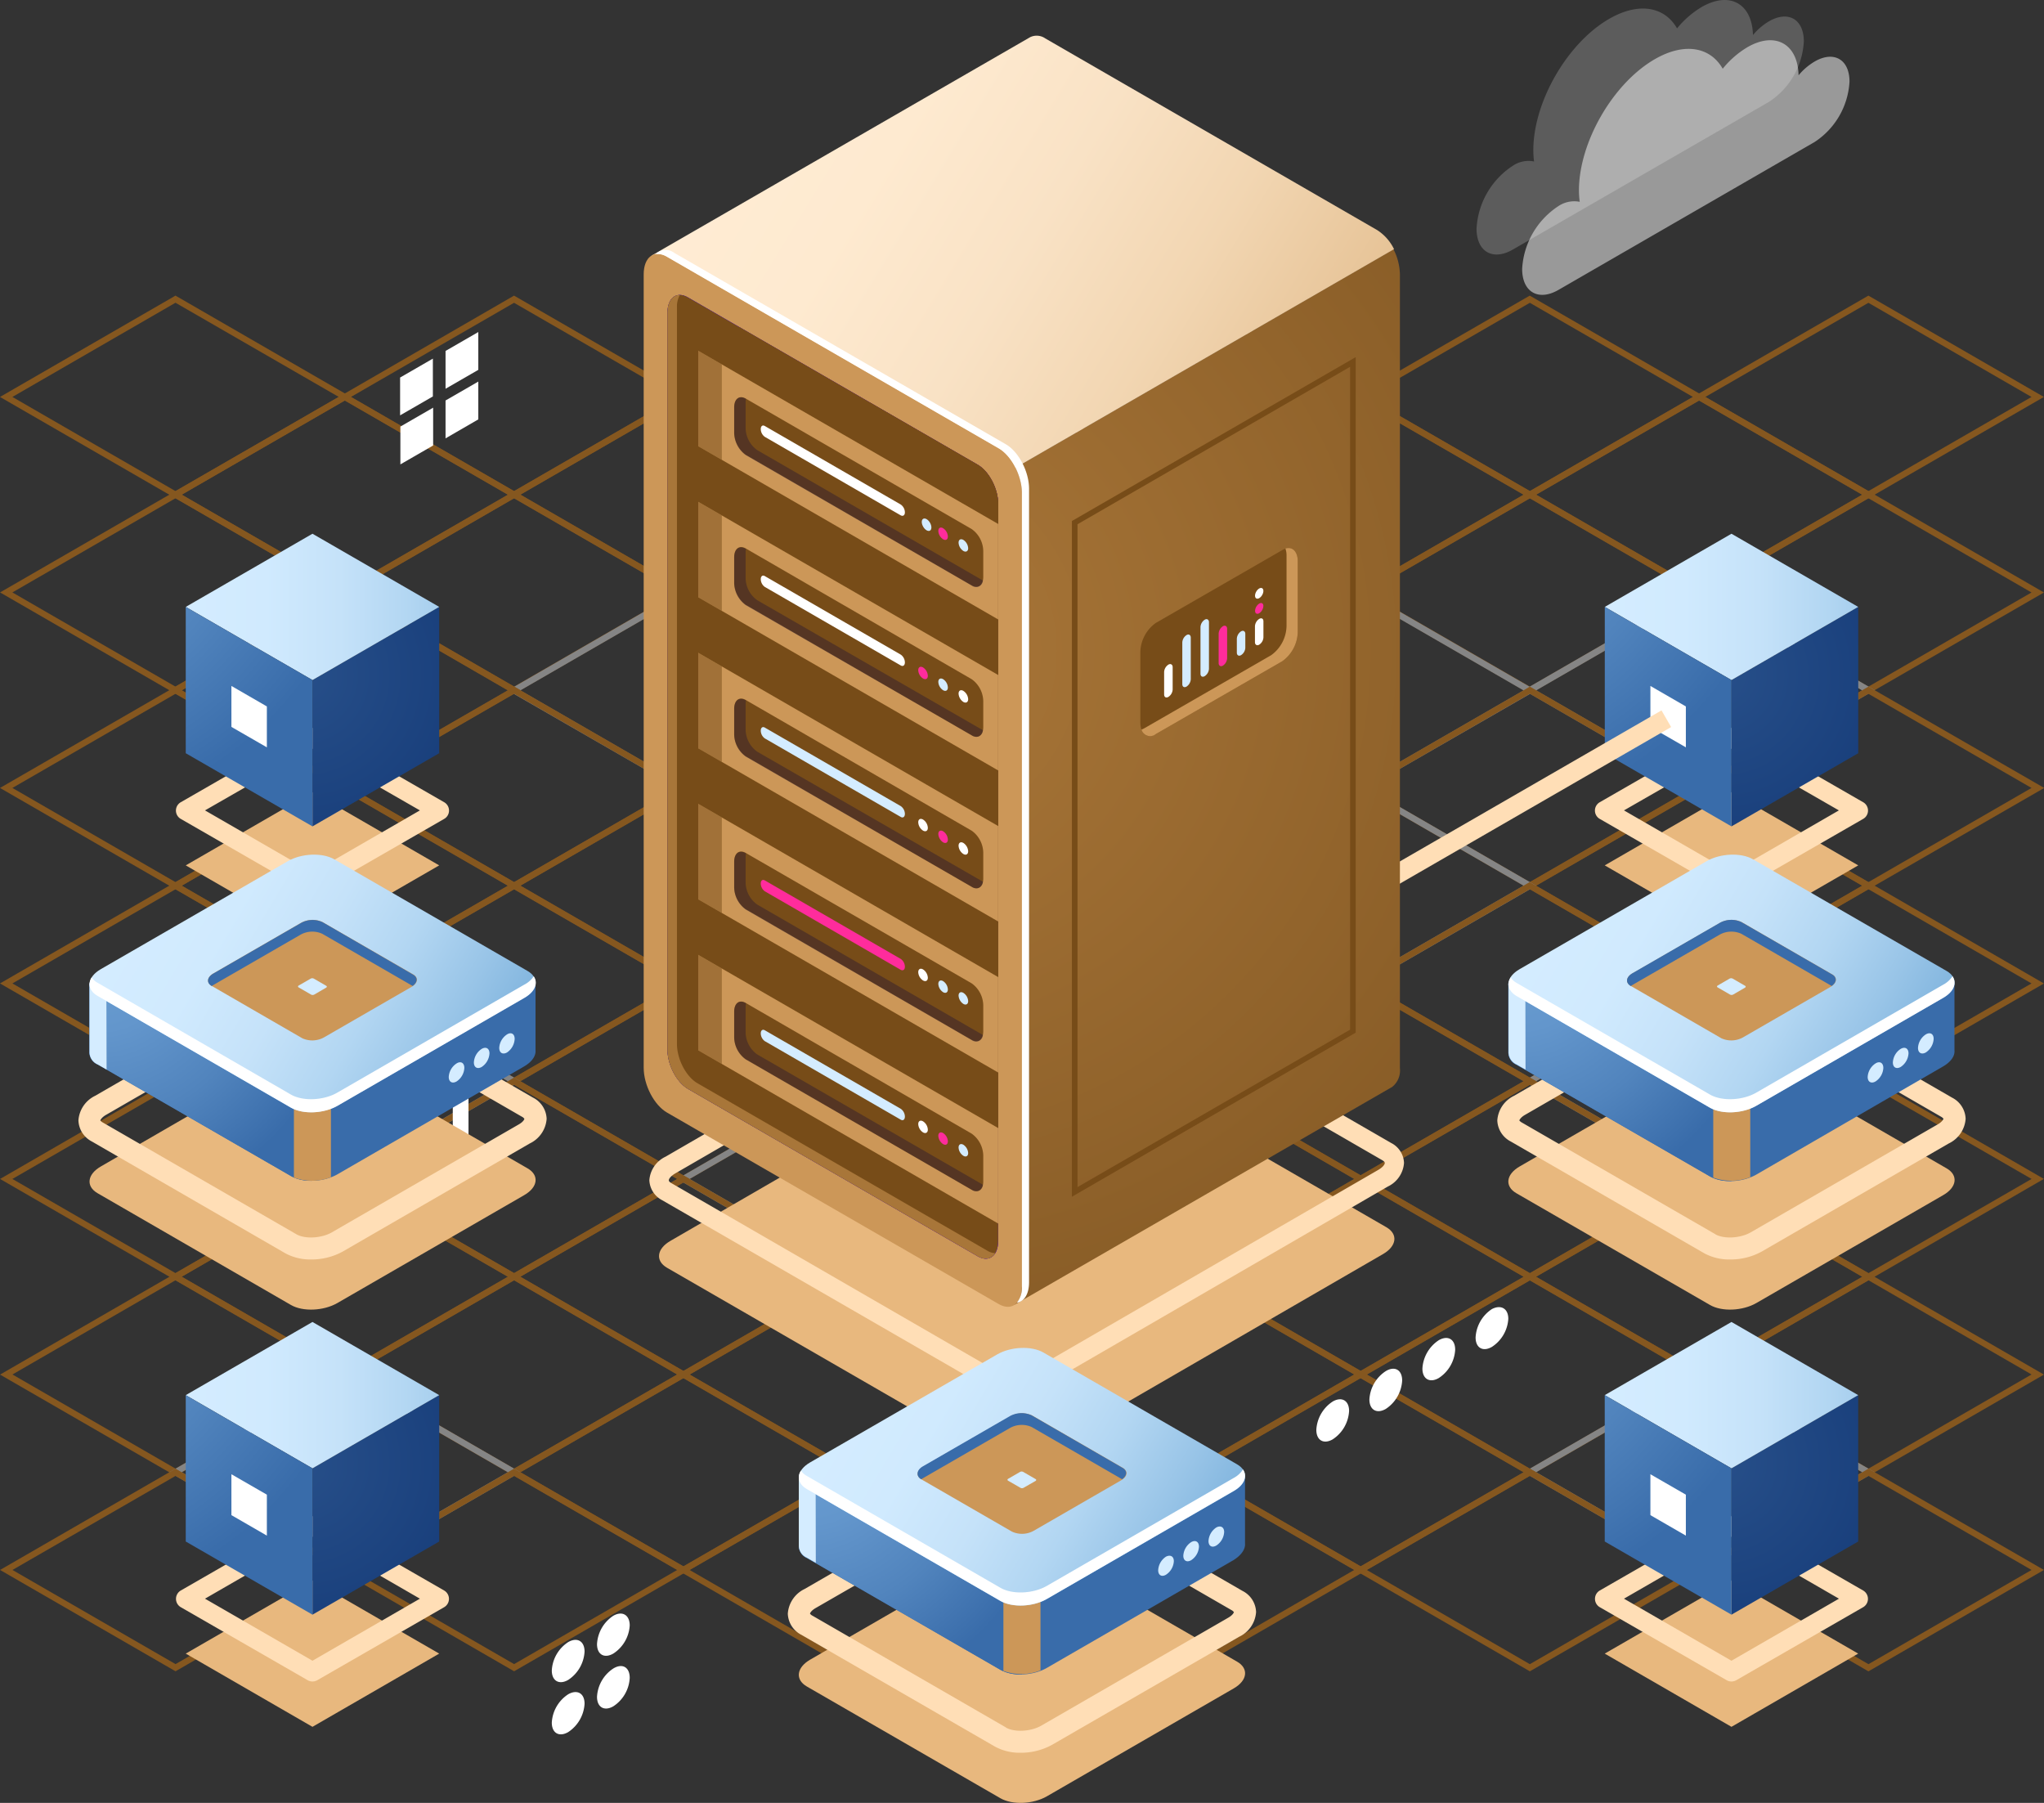 <svg id="Ñëîé_1" data-name="Ñëîé 1" xmlns="http://www.w3.org/2000/svg" xmlns:xlink="http://www.w3.org/1999/xlink" viewBox="0 0 364.35 321.34"><rect x="0" y="0" width="364.35" height="321.34" fill="#333333" stroke="none"/><defs><style>.cls-1{opacity:0.4;}.cls-2{fill:#ff8c00;}.cls-3,.cls-4,.cls-5{fill:#fff;}.cls-4{opacity:0.2;}.cls-29,.cls-5{opacity:0.5;}.cls-6{fill:#e8b87e;}.cls-7{fill:#ffdeb6;}.cls-8{fill:url(#Áåçûìÿííûé_ãðàäèåíò_3);}.cls-9{fill:url(#Áåçûìÿííûé_ãðàäèåíò_9);}.cls-10{fill:url(#Áåçûìÿííûé_ãðàäèåíò_4);}.cls-11{fill:url(#Áåçûìÿííûé_ãðàäèåíò_3-2);}.cls-12{fill:url(#Áåçûìÿííûé_ãðàäèåíò_9-2);}.cls-13{fill:url(#Áåçûìÿííûé_ãðàäèåíò_4-2);}.cls-14{fill:url(#Áåçûìÿííûé_ãðàäèåíò_3-3);}.cls-15{fill:url(#Áåçûìÿííûé_ãðàäèåíò_9-3);}.cls-16{fill:url(#Áåçûìÿííûé_ãðàäèåíò_4-3);}.cls-17{fill:url(#Áåçûìÿííûé_ãðàäèåíò_3-4);}.cls-18{fill:url(#Áåçûìÿííûé_ãðàäèåíò_9-4);}.cls-19{fill:url(#Áåçûìÿííûé_ãðàäèåíò_4-4);}.cls-20{fill:url(#radial-gradient);}.cls-21{fill:url(#linear-gradient);}.cls-22{fill:#cc9758;}.cls-23{fill:url(#Áåçûìÿííûé_ãðàäèåíò_441);}.cls-24,.cls-29{fill:#774c18;}.cls-25{fill:#a87639;}.cls-26{fill:#06033e;opacity:0.3;}.cls-27{fill:#d4ecff;}.cls-28{fill:#ff2c9c;}.cls-30{fill:#396caa;}.cls-31{fill:url(#Áåçûìÿííûé_ãðàäèåíò_13);}.cls-32{fill:url(#Áåçûìÿííûé_ãðàäèåíò_45);}.cls-33{fill:url(#Áåçûìÿííûé_ãðàäèåíò_13-2);}.cls-34{fill:url(#Áåçûìÿííûé_ãðàäèåíò_45-2);}.cls-35{fill:url(#Áåçûìÿííûé_ãðàäèåíò_13-3);}.cls-36{fill:url(#Áåçûìÿííûé_ãðàäèåíò_45-3);}</style><radialGradient id="Áåçûìÿííûé_ãðàäèåíò_3" cx="53.57" cy="260.88" r="33.67" gradientUnits="userSpaceOnUse"><stop offset="0" stop-color="#274f89"/><stop offset="1" stop-color="#173d7a"/></radialGradient><linearGradient id="Áåçûìÿííûé_ãðàäèåíò_9" x1="33.11" y1="248.66" x2="92.69" y2="248.66" gradientUnits="userSpaceOnUse"><stop offset="0" stop-color="#d4ecff"/><stop offset="0.24" stop-color="#d0eafe"/><stop offset="0.46" stop-color="#c5e2f9"/><stop offset="0.67" stop-color="#b2d6f2"/><stop offset="0.88" stop-color="#98c4e7"/><stop offset="1" stop-color="#86b8e0"/></linearGradient><radialGradient id="Áåçûìÿííûé_ãðàäèåíò_4" cx="5.16" cy="226.04" r="60.86" gradientUnits="userSpaceOnUse"><stop offset="0" stop-color="#699dd1"/><stop offset="0.27" stop-color="#6396cc"/><stop offset="0.64" stop-color="#5184bd"/><stop offset="1" stop-color="#396caa"/></radialGradient><radialGradient id="Áåçûìÿííûé_ãðàäèåíò_3-2" cx="306.51" cy="120.39" r="33.67" xlink:href="#Áåçûìÿííûé_ãðàäèåíò_3"/><linearGradient id="Áåçûìÿííûé_ãðàäèåíò_9-2" x1="286.05" y1="108.17" x2="345.63" y2="108.17" xlink:href="#Áåçûìÿííûé_ãðàäèåíò_9"/><radialGradient id="Áåçûìÿííûé_ãðàäèåíò_4-2" cx="258.1" cy="85.54" r="60.86" xlink:href="#Áåçûìÿííûé_ãðàäèåíò_4"/><radialGradient id="Áåçûìÿííûé_ãðàäèåíò_3-3" cx="306.51" cy="260.88" r="33.67" xlink:href="#Áåçûìÿííûé_ãðàäèåíò_3"/><linearGradient id="Áåçûìÿííûé_ãðàäèåíò_9-3" x1="286.05" y1="248.66" x2="345.63" y2="248.66" xlink:href="#Áåçûìÿííûé_ãðàäèåíò_9"/><radialGradient id="Áåçûìÿííûé_ãðàäèåíò_4-3" cx="258.1" cy="226.04" r="60.86" xlink:href="#Áåçûìÿííûé_ãðàäèåíò_4"/><radialGradient id="Áåçûìÿííûé_ãðàäèåíò_3-4" cx="53.57" cy="120.39" r="33.67" xlink:href="#Áåçûìÿííûé_ãðàäèåíò_3"/><linearGradient id="Áåçûìÿííûé_ãðàäèåíò_9-4" x1="33.11" y1="108.17" x2="92.69" y2="108.17" xlink:href="#Áåçûìÿííûé_ãðàäèåíò_9"/><radialGradient id="Áåçûìÿííûé_ãðàäèåíò_4-4" cx="5.16" cy="85.54" r="60.86" xlink:href="#Áåçûìÿííûé_ãðàäèåíò_4"/><radialGradient id="radial-gradient" cx="162.69" cy="139.94" r="121.15" gradientUnits="userSpaceOnUse"><stop offset="0" stop-color="#aa7739"/><stop offset="1" stop-color="#895d27"/></radialGradient><linearGradient id="linear-gradient" x1="124.58" y1="54" x2="237.55" y2="122.82" gradientUnits="userSpaceOnUse"><stop offset="0" stop-color="#ffecd4"/><stop offset="0.24" stop-color="#feead0"/><stop offset="0.46" stop-color="#f9e2c5"/><stop offset="0.67" stop-color="#f2d6b2"/><stop offset="0.88" stop-color="#e7c498"/><stop offset="1" stop-color="#e0b886"/></linearGradient><linearGradient id="Áåçûìÿííûé_ãðàäèåíò_441" x1="-178.12" y1="1303.92" x2="-111.73" y2="1288.88" gradientTransform="matrix(0.87, 0.5, 0, 1.15, 275.56, -1262.92)" gradientUnits="userSpaceOnUse"><stop offset="0" stop-color="#3919bb"/><stop offset="1" stop-color="#6507fa"/></linearGradient><radialGradient id="Áåçûìÿííûé_ãðàäèåíò_13" cx="149.2" cy="283.64" r="43.62" xlink:href="#Áåçûìÿííûé_ãðàäèåíò_4"/><linearGradient id="Áåçûìÿííûé_ãðàäèåíò_45" x1="157.43" y1="269.65" x2="225.76" y2="310.39" gradientUnits="userSpaceOnUse"><stop offset="0" stop-color="#d4ecff"/><stop offset="0.2" stop-color="#d0eafe"/><stop offset="0.39" stop-color="#c5e2f9"/><stop offset="0.57" stop-color="#b2d6f2"/><stop offset="0.74" stop-color="#98c4e7"/><stop offset="0.84" stop-color="#86b8e0"/></linearGradient><radialGradient id="Áåçûìÿííûé_ãðàäèåíò_13-2" cx="275.67" cy="195.72" r="43.62" xlink:href="#Áåçûìÿííûé_ãðàäèåíò_4"/><linearGradient id="Áåçûìÿííûé_ãðàäèåíò_45-2" x1="283.9" y1="181.73" x2="352.24" y2="222.47" xlink:href="#Áåçûìÿííûé_ãðàäèåíò_45"/><radialGradient id="Áåçûìÿííûé_ãðàäèåíò_13-3" cx="22.73" cy="195.72" r="43.62" xlink:href="#Áåçûìÿííûé_ãðàäèåíò_4"/><linearGradient id="Áåçûìÿííûé_ãðàäèåíò_45-3" x1="30.96" y1="181.73" x2="99.29" y2="222.47" xlink:href="#Áåçûìÿííûé_ãðàäèåíò_45"/></defs><g class="cls-1"><path class="cls-2" d="M337.66,112.75,306.38,94.69l31.28-18.06.28.16,31,17.9ZM308.59,94.69l29.07,16.78,29.07-16.78L337.66,77.91Z" transform="translate(-4.61 -23.94)"/><path class="cls-2" d="M277.31,112.75,246,94.69l31.29-18.06,31.28,18.06ZM248.24,94.69l29.07,16.78,29.07-16.78L277.31,77.91Z" transform="translate(-4.61 -23.94)"/><path class="cls-2" d="M307.49,130.17l-.28-.16-31-17.9,31.28-18.06,31.29,18.06Zm-29.07-18.06,29.07,16.79,29.06-16.79L307.48,95.33Z" transform="translate(-4.61 -23.94)"/><path class="cls-2" d="M337.66,147.6l-.27-.16-31-17.9,31.28-18.07.28.16,31,17.91Zm-29.07-18.06,29.07,16.78,29.07-16.78-29.07-16.79Z" transform="translate(-4.61 -23.94)"/><path class="cls-3" d="M217,112.75l-.27-.16-31-17.9L217,76.63l.28.16,31,17.9ZM187.88,94.69,217,111.47,246,94.69,217,77.91Z" transform="translate(-4.61 -23.94)"/><path class="cls-2" d="M247.13,130.17l-31.28-18.06,31.28-18.06,31.29,18.06Zm-29.07-18.06,29.07,16.79,29.07-16.79L247.13,95.33Z" transform="translate(-4.61 -23.94)"/><path class="cls-2" d="M277.31,147.6l-.28-.16-31-17.9,31.29-18.07.27.16,31,17.91Zm-29.07-18.06,29.07,16.78,29.07-16.78-29.07-16.79Z" transform="translate(-4.61 -23.94)"/><path class="cls-3" d="M307.49,165l-.28-.16-31-17.9,31.29-18.06.27.16,31,17.9ZM278.42,147l29.07,16.78L336.56,147l-29.07-16.79Z" transform="translate(-4.61 -23.94)"/><path class="cls-2" d="M337.66,182.44l-.27-.16-31-17.9,31.28-18.06L369,164.38Zm-29.07-18.06,29.07,16.78,29.07-16.78L337.66,147.6Z" transform="translate(-4.61 -23.94)"/><path class="cls-3" d="M156.6,112.75l-.28-.16-31-17.9L156.6,76.63l.28.16,31,17.9ZM127.53,94.69l29.07,16.78,29.07-16.78L156.6,77.91Z" transform="translate(-4.61 -23.94)"/><path class="cls-3" d="M186.78,130.17l-.28-.16-31-17.9,31.29-18.06.27.16,31,17.9Zm-29.07-18.06,29.07,16.78,29.07-16.78L186.78,95.33Z" transform="translate(-4.61 -23.94)"/><path class="cls-3" d="M217,147.6l-.28-.16-31-17.91L217,111.47l31.29,18.07Zm-29.08-18.07L217,146.32,246,129.54,217,112.75Z" transform="translate(-4.61 -23.94)"/><path class="cls-3" d="M247.13,165,215.85,147l31.28-18.06.28.16,31,17.9ZM218.06,147l29.07,16.78L276.2,147l-29.07-16.79Z" transform="translate(-4.61 -23.94)"/><path class="cls-2" d="M277.31,182.44l-.28-.16-31-17.9,31.29-18.06.28.16,31,17.9Zm-29.07-18.06,29.07,16.78,29.07-16.78L277.31,147.6Z" transform="translate(-4.61 -23.94)"/><path class="cls-2" d="M307.49,199.87l-.28-.16-31-17.91,31.29-18.06.27.16,31,17.9ZM278.42,181.8l29.07,16.79,29.07-16.79L307.49,165Z" transform="translate(-4.61 -23.94)"/><path class="cls-2" d="M337.67,217.29l-.28-.16-31-17.9,31.28-18.07.28.16,31,17.91Zm-29.08-18.06L337.67,216l29.06-16.78-29.07-16.79Z" transform="translate(-4.61 -23.94)"/><path class="cls-2" d="M96.25,112.75l-.28-.16L65,94.69,96.24,76.63l.28.16,31,17.9ZM67.17,94.69l29.08,16.78,29.06-16.78L96.24,77.91Z" transform="translate(-4.61 -23.94)"/><path class="cls-2" d="M126.42,130.17,95.14,112.11l31.28-18.06.28.16,31,17.9ZM97.35,112.11l29.07,16.78,29.07-16.78L126.42,95.33Z" transform="translate(-4.61 -23.94)"/><path class="cls-3" d="M156.6,147.6l-.28-.16-31-17.91,31.28-18.06.28.16,31,17.9Zm-29.07-18.07,29.07,16.79,29.07-16.79L156.6,112.75Z" transform="translate(-4.61 -23.94)"/><path class="cls-3" d="M186.78,165l-.28-.16-31-17.9,31.29-18.07.27.16,31,17.91ZM157.71,147l29.07,16.78L215.85,147l-29.07-16.79Z" transform="translate(-4.61 -23.94)"/><path class="cls-3" d="M217,182.44l-31.29-18.06L217,146.32l31.28,18.06Zm-29.07-18.06L217,181.16,246,164.38,217,147.6Z" transform="translate(-4.61 -23.94)"/><path class="cls-3" d="M247.13,199.87l-.27-.16-31-17.91,31.28-18.06.28.16,31,17.9ZM218.06,181.8l29.07,16.79L276.2,181.8,247.13,165Z" transform="translate(-4.61 -23.94)"/><path class="cls-2" d="M277.31,217.29,246,199.23l31.28-18.07.28.16,31,17.91Zm-29.07-18.06L277.31,216l29.07-16.78-29.07-16.79Z" transform="translate(-4.61 -23.94)"/><path class="cls-3" d="M307.49,234.71l-.28-.16-31-17.9,31.29-18.06.27.16,31,17.9Zm-29.07-18.06,29.07,16.78,29.07-16.78-29.07-16.78Z" transform="translate(-4.61 -23.94)"/><path class="cls-2" d="M337.67,252.13l-.28-.16-31-17.9L337.67,216l.27.16,31,17.9ZM308.6,234.07l29.07,16.79,29.07-16.79-29.07-16.78Z" transform="translate(-4.61 -23.94)"/><path class="cls-2" d="M35.89,112.75l-.28-.16-31-17.9L35.89,76.63l.28.16,31,17.9ZM6.82,94.69l29.07,16.78L65,94.69,35.89,77.9Z" transform="translate(-4.61 -23.94)"/><path class="cls-2" d="M66.07,130.17l-.28-.16-31-17.9L66.07,94.05l.27.16,31,17.9ZM37,112.11l29.07,16.78,29.07-16.78L66.07,95.33Z" transform="translate(-4.61 -23.94)"/><path class="cls-2" d="M96.25,147.6l-.28-.16L65,129.53l31.29-18.06,31.28,18.06ZM67.18,129.53l29.07,16.79,29.07-16.79L96.25,112.75Z" transform="translate(-4.61 -23.94)"/><path class="cls-3" d="M126.42,165,95.14,147l31.28-18.07.28.16,31,17.91ZM97.35,147l29.07,16.78L155.49,147l-29.07-16.79Z" transform="translate(-4.61 -23.94)"/><path class="cls-3" d="M156.6,182.44l-.27-.16-31-17.9,31.28-18.06.28.16,31,17.9Zm-29.07-18.06,29.07,16.78,29.07-16.78L156.6,147.6Z" transform="translate(-4.61 -23.94)"/><path class="cls-3" d="M186.78,199.87,155.49,181.8l31.29-18.06,31.28,18.06ZM157.71,181.8l29.07,16.79,29.07-16.79L186.78,165Z" transform="translate(-4.61 -23.94)"/><path class="cls-3" d="M217,217.29l-.28-.16-31-17.9L217,181.16l.27.16,31,17.91Zm-29.07-18.06L217,216,246,199.23,217,182.44Z" transform="translate(-4.61 -23.94)"/><path class="cls-2" d="M247.13,234.71l-.27-.16-31-17.9,31.28-18.06,31.29,18.06Zm-29.07-18.06,29.07,16.78,29.07-16.78-29.07-16.78Z" transform="translate(-4.61 -23.94)"/><path class="cls-2" d="M277.31,252.13,246,234.07,277.31,216l.28.16,31,17.9Zm-29.07-18.06,29.07,16.79,29.07-16.79-29.07-16.78Z" transform="translate(-4.61 -23.94)"/><path class="cls-2" d="M307.49,269.56l-.28-.16-31-17.9,31.29-18.07.27.16,31,17.91ZM278.42,251.5l29.07,16.78,29.07-16.78-29.07-16.79Z" transform="translate(-4.61 -23.94)"/><path class="cls-2" d="M337.67,287l-.28-.16-31-17.9,31.29-18.06.27.16,31,17.9ZM308.6,268.92l29.07,16.78,29.07-16.78-29.07-16.79Z" transform="translate(-4.61 -23.94)"/><path class="cls-2" d="M35.89,147.6l-.27-.16-31-17.91,31.28-18.06.28.16,31,17.9ZM6.82,129.53l29.07,16.79L65,129.53,35.89,112.75Z" transform="translate(-4.61 -23.94)"/><path class="cls-2" d="M66.07,165l-.28-.16-31-17.9,31.29-18.07.27.16,31,17.91ZM37,147l29.07,16.78L95.14,147,66.07,130.17Z" transform="translate(-4.61 -23.94)"/><path class="cls-2" d="M96.25,182.44l-.28-.16-31-17.9,31.29-18.06,31.28,18.06ZM67.18,164.38l29.07,16.78,29.07-16.78L96.25,147.6Z" transform="translate(-4.61 -23.94)"/><path class="cls-2" d="M126.42,199.86l-.27-.16-31-17.9,31.28-18.06.28.16,31,17.9ZM97.35,181.8l29.07,16.79,29.07-16.79L126.42,165Z" transform="translate(-4.61 -23.94)"/><path class="cls-3" d="M156.6,217.29l-31.28-18.07,31.28-18.06,31.29,18.07Zm-29.07-18.07L156.6,216l29.07-16.78L156.6,182.44Z" transform="translate(-4.61 -23.94)"/><path class="cls-3" d="M186.78,234.71,155.5,216.65l31.28-18.06.27.16,31,17.9Zm-29.07-18.06,29.07,16.78,29.07-16.78-29.07-16.78Z" transform="translate(-4.61 -23.94)"/><path class="cls-2" d="M217,252.13l-.28-.16-31-17.9L217,216l.27.16,31,17.9Zm-29.07-18.06L217,250.85,246,234.07,217,217.29Z" transform="translate(-4.61 -23.94)"/><path class="cls-2" d="M247.13,269.56l-.27-.16-31-17.91,31.28-18.06,31.29,18.07Zm-29.07-18.07,29.07,16.79L276.2,251.5l-29.07-16.79Z" transform="translate(-4.61 -23.94)"/><path class="cls-2" d="M277.31,287l-.27-.16-31-17.9,31.28-18.06.28.16,31,17.9Zm-29.07-18.06,29.07,16.78,29.07-16.78-29.07-16.79Z" transform="translate(-4.61 -23.94)"/><path class="cls-3" d="M307.49,304.4l-31.28-18.06,31.28-18.06.28.16,31,17.9Zm-29.07-18.06,29.07,16.78,29.07-16.78-29.07-16.78Z" transform="translate(-4.61 -23.94)"/><path class="cls-2" d="M337.67,321.83l-.28-.16-31-17.91,31.29-18.06.27.16,31,17.9ZM308.6,303.76l29.07,16.79,29.07-16.79L337.67,287Z" transform="translate(-4.61 -23.94)"/><path class="cls-2" d="M35.89,182.44,4.61,164.38l31.28-18.06.28.16,31,17.9ZM6.82,164.38l29.07,16.78L65,164.38,35.89,147.6Z" transform="translate(-4.61 -23.94)"/><path class="cls-2" d="M66.07,199.86l-.28-.16-31-17.9,31.28-18.06.28.16,31,17.9ZM37,181.8l29.07,16.79L95.14,181.8,66.07,165Z" transform="translate(-4.61 -23.94)"/><path class="cls-2" d="M96.25,217.29l-.28-.16L65,199.22l31.29-18.06.27.16,31,17.9ZM67.18,199.22,96.25,216l29.07-16.79L96.25,182.44Z" transform="translate(-4.61 -23.94)"/><path class="cls-2" d="M126.43,234.71l-.28-.16-31-17.9,31.28-18.06,31.29,18.06ZM97.36,216.65l29.07,16.78,29.07-16.78-29.08-16.79Z" transform="translate(-4.61 -23.94)"/><path class="cls-3" d="M156.6,252.13l-31.28-18.06L156.6,216l31.29,18.06Zm-29.07-18.06,29.07,16.78,29.07-16.78L156.6,217.29Z" transform="translate(-4.61 -23.94)"/><path class="cls-3" d="M186.78,269.56,155.5,251.49l31.28-18.06.28.16,31,17.9Zm-29.07-18.07,29.07,16.79,29.07-16.79-29.07-16.78Z" transform="translate(-4.61 -23.94)"/><path class="cls-2" d="M217,287l-.28-.16-31-17.9L217,250.85l.27.16,31,17.91Zm-29.07-18.06L217,285.7,246,268.92,217,252.13Z" transform="translate(-4.61 -23.94)"/><path class="cls-2" d="M247.14,304.4l-.28-.16-31-17.9,31.28-18.06.28.16,31,17.9Zm-29.07-18.06,29.07,16.78,29.07-16.78-29.08-16.78Z" transform="translate(-4.61 -23.94)"/><path class="cls-2" d="M277.31,321.83l-.27-.16-31-17.91,31.28-18.06,31.29,18.06Zm-29.07-18.07,29.07,16.79,29.07-16.79L277.31,287Z" transform="translate(-4.61 -23.94)"/><path class="cls-2" d="M35.89,217.29,4.61,199.22l31.28-18.06.28.16,31,17.9ZM6.82,199.22,35.89,216,65,199.22,35.89,182.44Z" transform="translate(-4.61 -23.94)"/><path class="cls-3" d="M66.07,234.71l-.27-.16-31-17.9,31.28-18.06.28.16,31,17.9ZM37,216.65l29.07,16.78,29.07-16.78L66.07,199.86Z" transform="translate(-4.61 -23.94)"/><path class="cls-2" d="M96.25,252.13,96,252l-31-17.9L96.25,216l.27.16,31,17.9ZM67.18,234.07l29.07,16.78,29.07-16.78L96.25,217.29Z" transform="translate(-4.61 -23.94)"/><path class="cls-2" d="M126.43,269.56,95.14,251.49l31.29-18.06,31.28,18.06ZM97.36,251.49l29.07,16.79,29.07-16.79-29.07-16.78Z" transform="translate(-4.61 -23.94)"/><path class="cls-2" d="M156.6,287l-.27-.16-31-17.9,31.28-18.07,31.29,18.07Zm-29.07-18.06L156.6,285.7l29.07-16.78L156.6,252.13Z" transform="translate(-4.61 -23.94)"/><path class="cls-3" d="M186.78,304.4,155.5,286.34l31.28-18.06.28.16,31,17.9Zm-29.07-18.06,29.07,16.78,29.07-16.78-29.07-16.78Z" transform="translate(-4.61 -23.94)"/><path class="cls-2" d="M217,321.83l-.28-.16-31-17.91L217,285.7l.27.16,31,17.9Zm-29.07-18.07L217,320.55,246,303.76,217,287Z" transform="translate(-4.61 -23.94)"/><path class="cls-2" d="M35.89,252.13l-.27-.16-31-17.9L35.89,216l.28.16,31,17.9ZM6.82,234.07l29.07,16.78L65,234.07,35.89,217.29Z" transform="translate(-4.61 -23.94)"/><path class="cls-2" d="M66.07,269.56,34.79,251.49l31.28-18.06.28.16,31,17.9ZM37,251.49l29.07,16.79,29.07-16.79L66.07,234.71Z" transform="translate(-4.61 -23.94)"/><path class="cls-2" d="M96.25,287l-.28-.16-31-17.9,31.29-18.07,31.28,18.07ZM67.18,268.92,96.25,285.7l29.07-16.78L96.25,252.13Z" transform="translate(-4.61 -23.94)"/><path class="cls-2" d="M126.43,304.4,95.14,286.34l31.29-18.06.27.16,31,17.9ZM97.36,286.34l29.07,16.78,29.07-16.78-29.07-16.78Z" transform="translate(-4.61 -23.94)"/><path class="cls-2" d="M156.6,321.82l-.27-.16-31-17.9L156.6,285.7l31.29,18.06Zm-29.07-18.06,29.07,16.78,29.07-16.78L156.6,287Z" transform="translate(-4.61 -23.94)"/><path class="cls-2" d="M35.9,287l-.28-.16-31-17.9,31.28-18.07,31.29,18.07ZM6.83,268.92,35.9,285.7,65,268.92,35.89,252.13Z" transform="translate(-4.61 -23.94)"/><path class="cls-3" d="M66.07,304.4l-.27-.16-31-17.9,31.28-18.06.28.16,31,17.9ZM37,286.34l29.07,16.78,29.07-16.78L66.07,269.56Z" transform="translate(-4.61 -23.94)"/><path class="cls-2" d="M96.25,321.82,65,303.76,96.25,285.7l31.28,18.06ZM67.18,303.76l29.07,16.78,29.07-16.78L96.25,287Z" transform="translate(-4.61 -23.94)"/><path class="cls-2" d="M35.9,321.82l-.28-.16-31-17.9L35.9,285.7l.27.16,31,17.9ZM6.83,303.76,35.9,320.54,65,303.76,35.9,287Z" transform="translate(-4.61 -23.94)"/></g><path class="cls-3" d="M245.09,275.42a6.45,6.45,0,0,1-2.92,5.06c-1.61.93-2.92.18-2.92-1.69a6.45,6.45,0,0,1,2.92-5.05C243.78,272.81,245.09,273.56,245.09,275.42Z" transform="translate(-4.61 -23.94)"/><path class="cls-3" d="M254.55,270a6.47,6.47,0,0,1-2.92,5.06c-1.61.93-2.92.17-2.92-1.69a6.45,6.45,0,0,1,2.92-5.05C253.24,267.35,254.55,268.1,254.55,270Z" transform="translate(-4.61 -23.94)"/><path class="cls-3" d="M264,264.5a6.42,6.42,0,0,1-2.92,5.05c-1.61.94-2.92.18-2.92-1.68a6.47,6.47,0,0,1,2.92-5.06C262.71,261.88,264,262.64,264,264.5Z" transform="translate(-4.61 -23.94)"/><path class="cls-3" d="M273.47,259a6.42,6.42,0,0,1-2.92,5c-1.61.93-2.91.18-2.91-1.68a6.46,6.46,0,0,1,2.91-5.06C272.17,256.42,273.47,257.17,273.47,259Z" transform="translate(-4.61 -23.94)"/><path class="cls-3" d="M108.81,327.6a6.47,6.47,0,0,1-2.92,5.06c-1.61.93-2.92.18-2.92-1.69a6.45,6.45,0,0,1,2.92-5.05C107.5,325,108.81,325.74,108.81,327.6Z" transform="translate(-4.61 -23.94)"/><path class="cls-3" d="M116.86,323a6.43,6.43,0,0,1-2.92,5.06c-1.61.93-2.91.18-2.91-1.69a6.44,6.44,0,0,1,2.91-5.05C115.56,320.34,116.86,321.09,116.86,323Z" transform="translate(-4.61 -23.94)"/><path class="cls-3" d="M108.81,318.31a6.45,6.45,0,0,1-2.92,5.05c-1.61.93-2.92.18-2.92-1.68a6.45,6.45,0,0,1,2.92-5.06C107.5,315.69,108.81,316.44,108.81,318.31Z" transform="translate(-4.61 -23.94)"/><path class="cls-3" d="M116.86,313.66a6.42,6.42,0,0,1-2.92,5c-1.61.93-2.91.18-2.91-1.68a6.46,6.46,0,0,1,2.91-5.06C115.56,311,116.86,311.79,116.86,313.66Z" transform="translate(-4.61 -23.94)"/><polygon class="cls-3" points="77.16 70.66 71.32 74.03 71.32 67.29 77.16 63.92 77.16 70.66"/><polygon class="cls-3" points="85.26 65.92 79.42 69.29 79.42 62.55 85.26 59.18 85.26 65.92"/><polygon class="cls-3" points="77.21 79.4 71.37 82.77 71.37 76.03 77.21 72.66 77.21 79.4"/><polygon class="cls-3" points="85.26 74.75 79.42 78.13 79.42 71.38 85.26 68.01 85.26 74.75"/><path class="cls-4" d="M319.93,27.74a11.07,11.07,0,0,0-2.85,2.45c-.13-5.62-4.17-7.87-9.14-5A16.72,16.72,0,0,0,303.55,29c-2.21-3.86-6.79-4.76-12.1-1.7-7.47,4.31-13.52,14.8-13.52,23.42a16.2,16.2,0,0,0,.13,2,5,5,0,0,0-3.78.76,14.28,14.28,0,0,0-6.47,11.21c0,4.12,2.89,5.79,6.47,3.73L319.93,42.1a13.72,13.72,0,0,0,6.22-10.77C326.15,27.36,323.37,25.76,319.93,27.74Z" transform="translate(-4.61 -23.94)"/><path class="cls-5" d="M328.07,34.91a11.08,11.08,0,0,0-2.86,2.45c-.13-5.62-4.16-7.87-9.13-5a16.56,16.56,0,0,0-4.39,3.83c-2.21-3.87-6.8-4.76-12.11-1.7-7.46,4.31-13.52,14.8-13.52,23.42a16.15,16.15,0,0,0,.14,2,5.07,5.07,0,0,0-3.79.76,14.3,14.3,0,0,0-6.47,11.2c0,4.13,2.9,5.8,6.47,3.74l45.66-26.36a13.76,13.76,0,0,0,6.22-10.77C334.29,34.53,331.5,32.92,328.07,34.91Z" transform="translate(-4.61 -23.94)"/><path class="cls-3" d="M71.07,243.43a1.38,1.38,0,0,1-.71-.19,1.41,1.41,0,0,1-.71-1.22V223.93a1.4,1.4,0,0,1,.71-1.22L86,213.66a1.41,1.41,0,0,1,2.12,1.23V233a1.44,1.44,0,0,1-.7,1.23l-15.67,9A1.37,1.37,0,0,1,71.07,243.43Zm1.41-18.68v14.82l12.84-7.41V217.33ZM86.73,233h0Z" transform="translate(-4.61 -23.94)"/><polygon class="cls-6" points="55.7 307.78 33.11 294.73 55.7 281.69 78.29 294.73 55.7 307.78"/><path class="cls-7" d="M60.31,323.64a1.76,1.76,0,0,1-.86-.23l-22.59-13a1.72,1.72,0,0,1,0-3l22.59-13a1.71,1.71,0,0,1,1.72,0l22.59,13a1.72,1.72,0,0,1,0,3l-22.59,13A1.76,1.76,0,0,1,60.31,323.64ZM41.15,308.88l19.16,11.06,19.15-11.06L60.31,297.82Z" transform="translate(-4.61 -23.94)"/><polygon class="cls-8" points="78.29 274.75 55.7 287.79 55.7 261.71 78.29 248.66 78.29 274.75"/><polygon class="cls-9" points="55.7 261.71 33.11 248.66 55.7 235.62 78.29 248.66 55.7 261.71"/><polygon class="cls-10" points="55.7 287.79 33.11 274.75 33.11 248.66 55.7 261.71 55.7 287.79"/><polygon class="cls-3" points="47.57 273.7 41.25 270.05 41.25 262.76 47.57 266.4 47.57 273.7"/><polygon class="cls-6" points="308.64 167.28 286.05 154.24 308.64 141.19 331.24 154.24 308.64 167.28"/><path class="cls-7" d="M313.25,183.14a1.66,1.66,0,0,1-.86-.23l-22.59-13a1.71,1.71,0,0,1,0-3l22.59-13a1.71,1.71,0,0,1,1.72,0l22.59,13a1.71,1.71,0,0,1,0,3l-22.59,13A1.66,1.66,0,0,1,313.25,183.14Zm-19.16-14.76,19.16,11.06,19.15-11.06-19.15-11Z" transform="translate(-4.61 -23.94)"/><polygon class="cls-11" points="331.24 134.25 308.64 147.29 308.64 121.21 331.24 108.17 331.24 134.25"/><polygon class="cls-12" points="308.64 121.21 286.06 108.17 308.64 95.13 331.23 108.17 308.64 121.21"/><polygon class="cls-13" points="308.64 147.29 286.06 134.25 286.06 108.17 308.64 121.21 308.64 147.29"/><polygon class="cls-3" points="300.51 133.2 294.19 129.56 294.19 122.26 300.51 125.91 300.51 133.2"/><polygon class="cls-6" points="308.64 307.78 286.05 294.73 308.64 281.69 331.23 294.73 308.64 307.78"/><path class="cls-7" d="M313.25,323.64a1.76,1.76,0,0,1-.86-.23l-22.59-13a1.72,1.72,0,0,1,0-3l22.59-13a1.71,1.71,0,0,1,1.72,0l22.59,13a1.72,1.72,0,0,1,0,3l-22.59,13A1.76,1.76,0,0,1,313.25,323.64Zm-19.16-14.76,19.16,11.06,19.16-11.06-19.16-11.06Z" transform="translate(-4.61 -23.94)"/><polygon class="cls-14" points="331.23 274.75 308.64 287.79 308.64 261.71 331.23 248.66 331.23 274.75"/><polygon class="cls-15" points="308.64 261.71 286.05 248.66 308.64 235.62 331.23 248.66 308.64 261.71"/><polygon class="cls-16" points="308.64 287.79 286.05 274.75 286.05 248.66 308.64 261.71 308.64 287.79"/><polygon class="cls-3" points="300.51 273.7 294.19 270.05 294.19 262.76 300.51 266.4 300.51 273.7"/><polygon class="cls-6" points="55.7 167.28 33.11 154.24 55.7 141.19 78.29 154.24 55.7 167.28"/><path class="cls-7" d="M60.31,183.14a1.66,1.66,0,0,1-.86-.23l-22.59-13a1.71,1.71,0,0,1,0-3l22.59-13a1.71,1.71,0,0,1,1.72,0l22.59,13a1.71,1.71,0,0,1,0,3l-22.59,13A1.66,1.66,0,0,1,60.31,183.14ZM41.15,168.38l19.16,11.06,19.15-11.06-19.15-11Z" transform="translate(-4.61 -23.94)"/><polygon class="cls-17" points="78.29 134.25 55.7 147.29 55.7 121.21 78.29 108.17 78.29 134.25"/><polygon class="cls-18" points="55.7 121.21 33.11 108.17 55.7 95.13 78.29 108.17 55.7 121.21"/><polygon class="cls-19" points="55.7 147.29 33.11 134.25 33.11 108.17 55.7 121.21 55.7 147.29"/><polygon class="cls-3" points="47.57 133.2 41.25 129.56 41.25 122.26 47.57 125.91 47.57 133.2"/><rect class="cls-7" x="230.85" y="169.28" width="75.86" height="3.43" transform="translate(-54.09 133.31) rotate(-29.99)"/><path class="cls-6" d="M181.45,283.34,123.51,249.9c-2.12-1.23-1.85-3.37.6-4.79l61.4-35.54c2.45-1.42,6.16-1.57,8.29-.34l57.93,33.44c2.13,1.23,1.86,3.37-.59,4.79L189.73,283C187.28,284.42,183.57,284.57,181.45,283.34Z" transform="translate(-4.61 -23.94)"/><path class="cls-7" d="M185.05,272.35a9,9,0,0,1-4.46-1.05l-57.94-33.44a4.2,4.2,0,0,1-2.29-3.57,5.05,5.05,0,0,1,2.89-4.19l61.4-35.55c3-1.71,7.37-1.86,10-.34l57.94,33.45a4.15,4.15,0,0,1,2.29,3.56,5.06,5.06,0,0,1-2.88,4.2L190.59,271A11.36,11.36,0,0,1,185.05,272.35Zm-2.74-4c1.59.92,4.66.76,6.56-.34l61.41-35.55c.86-.49,1.17-1,1.17-1.22s-.18-.36-.58-.59l-57.93-33.45c-1.59-.91-4.66-.75-6.57.35L125,233.07c-.86.5-1.17,1-1.17,1.22s.17.36.57.59Z" transform="translate(-4.61 -23.94)"/><path class="cls-20" d="M185.63,107.28s-31.81,3-51,4.5l50.82,144.71,67.21-38.76,0,0,.12-.07h0a3.73,3.73,0,0,0,1.37-3.31V72.87A10.22,10.22,0,0,0,253,68.36Z" transform="translate(-4.61 -23.94)"/><path class="cls-21" d="M250.05,64.92,190.94,30.79a2.68,2.68,0,0,0-2.69-.23h0L120.77,69.49,124,81.26l16.92,48.18,3.18,1.84,109-62.93A8.35,8.35,0,0,0,250.05,64.92Z" transform="translate(-4.61 -23.94)"/><path class="cls-22" d="M182.62,256.36l-59.11-34.12c-2.3-1.33-4.16-4.89-4.16-8V72.84c0-3.07,1.86-4.48,4.16-3.15l59.11,34.13c2.3,1.32,4.16,4.88,4.16,8V253.22C186.78,256.28,184.92,257.69,182.62,256.36Z" transform="translate(-4.61 -23.94)"/><path class="cls-3" d="M183.88,103.11,124.78,69a2.47,2.47,0,0,0-3.28.24,3.11,3.11,0,0,1,2,.47l59.11,34.13c2.3,1.32,4.16,4.88,4.16,8V253.22a4.27,4.27,0,0,1-.89,2.9c1.29-.2,2.16-1.52,2.16-3.62V111.06C188.05,108,186.18,104.43,183.88,103.11Z" transform="translate(-4.61 -23.94)"/><path class="cls-23" d="M178.9,247.85,127.23,218c-2-1.16-3.64-4.27-3.64-6.95V79.7c0-2.68,1.63-3.91,3.64-2.75l51.67,29.83c2,1.16,3.64,4.27,3.64,7V245.1C182.54,247.78,180.91,249,178.9,247.85Z" transform="translate(-4.61 -23.94)"/><path class="cls-23" d="M178.9,247.85,127.23,218c-2-1.16-3.64-4.27-3.64-6.95V79.7c0-2.68,1.63-3.91,3.64-2.75l51.67,29.83c2,1.16,3.64,4.27,3.64,7V245.1C182.54,247.78,180.91,249,178.9,247.85Z" transform="translate(-4.61 -23.94)"/><path class="cls-24" d="M178.9,247.85,127.23,218c-2-1.16-3.64-4.27-3.64-6.95V79.7c0-2.68,1.63-3.91,3.64-2.75l51.67,29.83c2,1.16,3.64,4.27,3.64,7V245.1C182.54,247.78,180.91,249,178.9,247.85Z" transform="translate(-4.61 -23.94)"/><path class="cls-25" d="M180.59,246.85,128.92,217c-2-1.16-3.64-4.27-3.64-7V78.71a4.21,4.21,0,0,1,.52-2.2c-1.3,0-2.21,1.19-2.21,3.19V211.06c0,2.68,1.63,5.79,3.64,6.95l51.67,29.84c1.32.76,2.48.48,3.11-.56A2.8,2.8,0,0,1,180.59,246.85Z" transform="translate(-4.61 -23.94)"/><path class="cls-24" d="M178.9,187.54l-19.21-11.09-30.63,17.68L182.54,225V194.49C182.54,191.81,180.91,188.7,178.9,187.54Z" transform="translate(-4.61 -23.94)"/><path class="cls-24" d="M178.9,160.62l-19.21-11.09-30.63,17.68,53.48,30.88V167.57C182.54,164.89,180.91,161.78,178.9,160.62Z" transform="translate(-4.61 -23.94)"/><path class="cls-24" d="M178.9,133.7l-19.21-11.09L129.06,140.3l53.48,30.87V140.65C182.54,138,180.91,134.86,178.9,133.7Z" transform="translate(-4.61 -23.94)"/><path class="cls-24" d="M178.9,106.78,159.69,95.69l-30.63,17.69,53.48,30.87V113.73C182.54,111.05,180.91,107.94,178.9,106.78Z" transform="translate(-4.61 -23.94)"/><path class="cls-24" d="M178.9,106.78,136.38,82.23l-7.32,4.23,53.48,30.87v-3.6C182.54,111.05,180.91,107.94,178.9,106.78Z" transform="translate(-4.61 -23.94)"/><polygon class="cls-22" points="177.93 93.39 124.46 62.52 124.46 79.53 177.93 110.41 177.93 93.39"/><polygon class="cls-22" points="177.93 120.31 124.46 89.44 124.46 106.45 177.93 137.32 177.93 120.31"/><polygon class="cls-22" points="177.93 147.23 124.46 116.35 124.46 133.37 177.93 164.24 177.93 147.23"/><polygon class="cls-22" points="177.93 174.15 124.46 143.27 124.46 160.29 177.93 191.16 177.93 174.15"/><polygon class="cls-22" points="177.93 201.06 124.46 170.19 124.46 187.2 177.93 218.08 177.93 201.06"/><path class="cls-24" d="M177.82,128.28,137.54,105a5,5,0,0,1-2.06-3.94V96.54c0-1.52.93-2.21,2.06-1.56l40.28,23.26a4.9,4.9,0,0,1,2.06,3.93v4.56C179.88,128.24,179,128.94,177.82,128.28Z" transform="translate(-4.61 -23.94)"/><path class="cls-26" d="M139.58,104.16a4.93,4.93,0,0,1-2.06-3.94V95.67a2.65,2.65,0,0,1,.08-.66l-.06,0c-1.13-.65-2.06,0-2.06,1.56v4.55a5,5,0,0,0,2.06,3.94l40.28,23.25a1.23,1.23,0,0,0,2-.9Z" transform="translate(-4.61 -23.94)"/><path class="cls-3" d="M165.18,115.8l-24.24-14a1.73,1.73,0,0,1-.72-1.38h0c0-.54.32-.78.72-.55l24.24,14a1.74,1.74,0,0,1,.73,1.39h0C165.91,115.78,165.58,116,165.18,115.8Z" transform="translate(-4.61 -23.94)"/><path class="cls-24" d="M177.82,155l-40.28-23.26a5,5,0,0,1-2.06-3.93v-4.56c0-1.52.93-2.21,2.06-1.56L177.82,145a4.92,4.92,0,0,1,2.06,3.93v4.56C179.88,155,179,155.69,177.82,155Z" transform="translate(-4.61 -23.94)"/><path class="cls-26" d="M139.58,130.91a4.93,4.93,0,0,1-2.06-3.94v-4.55a2.71,2.71,0,0,1,.08-.66l-.06,0c-1.13-.65-2.06,0-2.06,1.56v4.56a5,5,0,0,0,2.06,3.93L177.82,155a1.23,1.23,0,0,0,2-.91Z" transform="translate(-4.61 -23.94)"/><path class="cls-3" d="M165.18,142.55l-24.24-14a1.73,1.73,0,0,1-.72-1.38h0c0-.53.32-.78.72-.55l24.24,14a1.74,1.74,0,0,1,.73,1.38h0C165.91,142.53,165.58,142.78,165.18,142.55Z" transform="translate(-4.61 -23.94)"/><path class="cls-24" d="M177.82,182l-40.28-23.26a4.94,4.94,0,0,1-2.06-3.93v-4.56c0-1.51.93-2.21,2.06-1.55L177.82,172a4.93,4.93,0,0,1,2.06,3.93v4.56C179.88,182,179,182.69,177.82,182Z" transform="translate(-4.61 -23.94)"/><path class="cls-26" d="M139.58,157.91a4.93,4.93,0,0,1-2.06-3.93v-4.56a2.71,2.71,0,0,1,.08-.66l-.06,0c-1.13-.66-2.06,0-2.06,1.55v4.56a4.94,4.94,0,0,0,2.06,3.93L177.82,182a1.23,1.23,0,0,0,2-.91Z" transform="translate(-4.61 -23.94)"/><path class="cls-27" d="M165.18,169.55l-24.24-14a1.73,1.73,0,0,1-.72-1.38h0c0-.53.32-.78.72-.55l24.24,14a1.74,1.74,0,0,1,.73,1.38h0C165.91,169.53,165.58,169.78,165.18,169.55Z" transform="translate(-4.61 -23.94)"/><path class="cls-24" d="M177.82,209.29,137.54,186a4.94,4.94,0,0,1-2.06-3.93v-4.56c0-1.51.93-2.21,2.06-1.55l40.28,23.25a4.93,4.93,0,0,1,2.06,3.93v4.56C179.88,209.25,179,209.94,177.82,209.29Z" transform="translate(-4.61 -23.94)"/><path class="cls-26" d="M139.58,185.16a4.93,4.93,0,0,1-2.06-3.93v-4.56a2.57,2.57,0,0,1,.08-.65l-.06,0c-1.13-.66-2.06,0-2.06,1.55v4.56a4.94,4.94,0,0,0,2.06,3.93l40.28,23.26a1.23,1.23,0,0,0,2-.91Z" transform="translate(-4.61 -23.94)"/><path class="cls-28" d="M165.18,196.8l-24.24-14a1.76,1.76,0,0,1-.72-1.39h0c0-.53.32-.78.72-.55l24.24,14a1.74,1.74,0,0,1,.73,1.38h0C165.91,196.78,165.58,197,165.18,196.8Z" transform="translate(-4.61 -23.94)"/><path class="cls-24" d="M177.82,236l-40.28-23.26a4.93,4.93,0,0,1-2.06-3.93v-4.56c0-1.51.93-2.21,2.06-1.55L177.82,226a4.93,4.93,0,0,1,2.06,3.93v4.56C179.88,236,179,236.65,177.82,236Z" transform="translate(-4.61 -23.94)"/><path class="cls-26" d="M139.58,211.87a4.93,4.93,0,0,1-2.06-3.93v-4.56a2.57,2.57,0,0,1,.08-.65l-.06,0c-1.13-.66-2.06,0-2.06,1.55v4.56a4.93,4.93,0,0,0,2.06,3.93L177.82,236a1.23,1.23,0,0,0,2-.9Z" transform="translate(-4.61 -23.94)"/><path class="cls-27" d="M165.18,223.51l-24.24-14a1.75,1.75,0,0,1-.72-1.39h0c0-.53.32-.78.72-.55l24.24,14a1.74,1.74,0,0,1,.73,1.38h0C165.91,223.5,165.58,223.74,165.18,223.51Z" transform="translate(-4.61 -23.94)"/><polygon class="cls-29" points="124.46 62.52 128.67 64.95 128.67 81.96 124.46 79.53 124.46 62.52"/><polygon class="cls-29" points="124.46 89.44 128.67 91.87 128.67 108.88 124.46 106.45 124.46 89.44"/><polygon class="cls-29" points="124.46 116.35 128.67 118.78 128.67 135.8 124.46 133.37 124.46 116.35"/><polygon class="cls-29" points="124.46 143.27 128.67 145.7 128.67 162.72 124.46 160.29 124.46 143.27"/><polygon class="cls-29" points="124.46 170.19 128.67 172.62 128.67 189.63 124.46 187.2 124.46 170.19"/><ellipse class="cls-27" cx="169.1" cy="116.98" rx="0.7" ry="1.21" transform="matrix(0.87, -0.5, 0.5, 0.87, -40.44, 76.3)"/><path class="cls-28" d="M173.57,119.56c0,.55-.38.77-.85.49a1.87,1.87,0,0,1-.85-1.47c0-.55.38-.77.85-.49A1.87,1.87,0,0,1,173.57,119.56Z" transform="translate(-4.61 -23.94)"/><path class="cls-27" d="M177.19,121.65c0,.54-.39.76-.86.49a1.88,1.88,0,0,1-.85-1.48c0-.54.38-.76.85-.49A1.9,1.9,0,0,1,177.19,121.65Z" transform="translate(-4.61 -23.94)"/><path class="cls-28" d="M170,144.38c0,.54-.38.76-.86.49a1.87,1.87,0,0,1-.85-1.47c0-.55.38-.77.85-.5A1.88,1.88,0,0,1,170,144.38Z" transform="translate(-4.61 -23.94)"/><path class="cls-27" d="M173.57,146.47c0,.54-.38.76-.85.49a1.88,1.88,0,0,1-.85-1.48c0-.54.38-.76.85-.49A1.88,1.88,0,0,1,173.57,146.47Z" transform="translate(-4.61 -23.94)"/><path class="cls-3" d="M177.19,148.55c0,.55-.39.77-.86.5a1.91,1.91,0,0,1-.85-1.48c0-.54.38-.77.85-.49A1.89,1.89,0,0,1,177.19,148.55Z" transform="translate(-4.61 -23.94)"/><path class="cls-3" d="M170,171.49c0,.54-.38.76-.86.49a1.88,1.88,0,0,1-.85-1.48c0-.54.38-.76.85-.49A1.86,1.86,0,0,1,170,171.49Z" transform="translate(-4.61 -23.94)"/><path class="cls-28" d="M173.57,173.57c0,.55-.38.77-.85.5a1.91,1.91,0,0,1-.85-1.48c0-.54.38-.76.85-.49A1.87,1.87,0,0,1,173.57,173.57Z" transform="translate(-4.61 -23.94)"/><path class="cls-3" d="M177.19,175.66c0,.54-.39.77-.86.49a1.87,1.87,0,0,1-.85-1.47c0-.55.38-.77.85-.5A1.92,1.92,0,0,1,177.19,175.66Z" transform="translate(-4.61 -23.94)"/><path class="cls-3" d="M170,198.2c0,.54-.38.76-.86.49a1.87,1.87,0,0,1-.85-1.47c0-.55.38-.77.85-.5A1.89,1.89,0,0,1,170,198.2Z" transform="translate(-4.61 -23.94)"/><path class="cls-27" d="M173.57,200.29c0,.54-.38.76-.85.49a1.88,1.88,0,0,1-.85-1.48c0-.54.38-.76.85-.49A1.88,1.88,0,0,1,173.57,200.29Z" transform="translate(-4.61 -23.94)"/><path class="cls-27" d="M177.19,202.37c0,.55-.39.77-.86.5a1.91,1.91,0,0,1-.85-1.48c0-.54.38-.76.85-.49A1.89,1.89,0,0,1,177.19,202.37Z" transform="translate(-4.61 -23.94)"/><path class="cls-3" d="M170,225.28c0,.54-.38.76-.86.49a1.88,1.88,0,0,1-.85-1.48c0-.54.38-.76.85-.49A1.86,1.86,0,0,1,170,225.28Z" transform="translate(-4.61 -23.94)"/><path class="cls-28" d="M173.57,227.36c0,.55-.38.77-.85.5a1.91,1.91,0,0,1-.85-1.48c0-.54.38-.76.85-.49A1.87,1.87,0,0,1,173.57,227.36Z" transform="translate(-4.61 -23.94)"/><path class="cls-27" d="M177.19,229.45c0,.55-.39.77-.86.49a1.87,1.87,0,0,1-.85-1.47c0-.55.38-.77.85-.5A1.92,1.92,0,0,1,177.19,229.45Z" transform="translate(-4.61 -23.94)"/><path class="cls-24" d="M195.68,237.24V116.8l.25-.14,50.34-29.07V208l-.25.14Zm1-119.86V235.52l48.59-28.06V89.32Z" transform="translate(-4.61 -23.94)"/><path class="cls-24" d="M233.19,141.79l-22.57,13c-1.52.87-2.74-.06-2.74-2.08V140.23a6.58,6.58,0,0,1,2.74-5.25l22.57-13c1.52-.87,2.75,0,2.75,2.08v12.51A6.59,6.59,0,0,1,233.19,141.79Z" transform="translate(-4.61 -23.94)"/><path class="cls-22" d="M233.74,121.71a3.6,3.6,0,0,1,.2,1.25v12.52a6.57,6.57,0,0,1-2.74,5.24l-22.57,13a2.94,2.94,0,0,1-.55.25,1.6,1.6,0,0,0,2.54.82l22.57-13a6.59,6.59,0,0,0,2.75-5.25V124C235.94,122.25,235,121.32,233.74,121.71Z" transform="translate(-4.61 -23.94)"/><path class="cls-3" d="M229.07,134.25c.42-.24.75-.05.75.44v2.85a1.64,1.64,0,0,1-.75,1.3c-.42.25-.76,0-.76-.43v-2.85A1.67,1.67,0,0,1,229.07,134.25Z" transform="translate(-4.61 -23.94)"/><path class="cls-27" d="M225.83,136.47c.42-.24.76,0,.76.44v2.5a1.65,1.65,0,0,1-.76,1.3c-.42.24-.75,0-.75-.43v-2.5A1.68,1.68,0,0,1,225.83,136.47Z" transform="translate(-4.61 -23.94)"/><path class="cls-28" d="M222.59,135.56c.42-.24.76,0,.76.44v5.27a1.66,1.66,0,0,1-.76,1.31c-.41.24-.75,0-.75-.43v-5.28A1.69,1.69,0,0,1,222.59,135.56Z" transform="translate(-4.61 -23.94)"/><path class="cls-27" d="M219.36,134.39c.41-.24.75,0,.75.44v8.31a1.67,1.67,0,0,1-.75,1.31c-.42.24-.76.05-.76-.43V135.7A1.67,1.67,0,0,1,219.36,134.39Z" transform="translate(-4.61 -23.94)"/><path class="cls-27" d="M216.12,137.13c.41-.24.75,0,.75.44V145a1.69,1.69,0,0,1-.75,1.31c-.42.24-.76.05-.76-.43v-7.45A1.67,1.67,0,0,1,216.12,137.13Z" transform="translate(-4.61 -23.94)"/><path class="cls-3" d="M212.88,142.4c.42-.24.76,0,.76.44v4a1.67,1.67,0,0,1-.76,1.31c-.42.24-.76.05-.76-.44v-4A1.67,1.67,0,0,1,212.88,142.4Z" transform="translate(-4.61 -23.94)"/><path class="cls-28" d="M228.33,132.81c0,.47.33.66.74.43a1.66,1.66,0,0,0,.74-1.29c0-.47-.33-.66-.74-.43A1.66,1.66,0,0,0,228.33,132.81Z" transform="translate(-4.61 -23.94)"/><ellipse class="cls-3" cx="229.07" cy="129.7" rx="1.05" ry="0.61" transform="translate(-2.4 239.28) rotate(-60)"/><path class="cls-6" d="M182.94,344.45l-34.51-19.92c-2.12-1.23-1.85-3.36.59-4.78l33.33-19.24c2.44-1.41,6.14-1.56,8.26-.34l34.51,19.93c2.12,1.22,1.86,3.36-.59,4.77l-33.32,19.24C188.76,345.52,185.06,345.67,182.94,344.45Z" transform="translate(-4.61 -23.94)"/><path class="cls-7" d="M186.55,336.34a9.22,9.22,0,0,1-4.59-1.1h0l-34.51-19.92a4.41,4.41,0,0,1-2.41-3.77,5.28,5.28,0,0,1,3-4.4l33.33-19.24c3.08-1.78,7.47-1.93,10.22-.34L226.1,307.5a4.38,4.38,0,0,1,2.41,3.76,5.26,5.26,0,0,1-3,4.4L192.19,334.9A11.46,11.46,0,0,1,186.55,336.34Zm-2.63-4.49c1.52.88,4.47.72,6.3-.34l33.33-19.24c.84-.49,1-.92,1-1a1.26,1.26,0,0,0-.45-.37L189.63,291c-1.52-.87-4.46-.71-6.3.35L150,310.55c-.83.48-1,.92-1,1a1.16,1.16,0,0,0,.45.37l34.51,19.93Z" transform="translate(-4.61 -23.94)"/><path class="cls-30" d="M226.54,299.06h0V287.15l-26.7,0-9.23-5.33c-2.12-1.22-5.82-1.07-8.26.35l-8.61,5-26.73,0v12.25a2.38,2.38,0,0,0,1.42,2.21l34.51,19.93c2.12,1.22,5.82,1.07,8.27-.34l33.32-19.24C225.94,301.09,226.62,300,226.54,299.06Z" transform="translate(-4.61 -23.94)"/><path class="cls-31" d="M186.78,281a9.49,9.49,0,0,0-4.43,1.17l-8.61,5-26.73,0v12.25a2.38,2.38,0,0,0,1.42,2.21l34.51,19.93a7.51,7.51,0,0,0,3.84.82Z" transform="translate(-4.61 -23.94)"/><path class="cls-27" d="M150,287.1h-3v12.25a2.38,2.38,0,0,0,1.42,2.21l1.61.93Z" transform="translate(-4.61 -23.94)"/><path class="cls-22" d="M183.47,321.75a9.41,9.41,0,0,0,6.61-.08v-13.9h-6.61Z" transform="translate(-4.61 -23.94)"/><path class="cls-32" d="M182.94,309.29l-34.51-19.93c-2.12-1.22-1.85-3.36.59-4.77l33.33-19.24c2.44-1.41,6.14-1.57,8.26-.34l34.51,19.92c2.12,1.23,1.86,3.36-.59,4.77l-33.32,19.24C188.76,310.36,185.06,310.51,182.94,309.29Z" transform="translate(-4.61 -23.94)"/><path class="cls-3" d="M224.53,287.36,191.21,306.6c-2.45,1.41-6.15,1.57-8.27.34L148.43,287a3.29,3.29,0,0,1-1.06-.94c-.72,1.17-.39,2.44,1.06,3.28l34.51,19.93c2.12,1.22,5.82,1.07,8.27-.35l33.32-19.24c1.9-1.09,2.48-2.63,1.65-3.83A4.5,4.5,0,0,1,224.53,287.36Z" transform="translate(-4.61 -23.94)"/><path class="cls-27" d="M213.85,302.2a3.07,3.07,0,0,1-1.4,2.41c-.77.45-1.39.09-1.39-.8a3.09,3.09,0,0,1,1.39-2.42C213.22,301,213.85,301.31,213.85,302.2Z" transform="translate(-4.61 -23.94)"/><path class="cls-27" d="M218.33,299.61a3.06,3.06,0,0,1-1.39,2.41c-.77.45-1.4.09-1.4-.8a3.1,3.1,0,0,1,1.4-2.42C217.71,298.36,218.33,298.72,218.33,299.61Z" transform="translate(-4.61 -23.94)"/><path class="cls-27" d="M222.82,297a3.07,3.07,0,0,1-1.4,2.41c-.77.45-1.39.09-1.39-.8a3.09,3.09,0,0,1,1.39-2.42C222.19,295.77,222.82,296.13,222.82,297Z" transform="translate(-4.61 -23.94)"/><path class="cls-22" d="M185,296.93l-16.15-9.32c-1-.57-.86-1.57.28-2.23l15.59-9a4.31,4.31,0,0,1,3.87-.16l16.15,9.33c1,.57.87,1.57-.28,2.23l-15.59,9A4.28,4.28,0,0,1,185,296.93Z" transform="translate(-4.61 -23.94)"/><path class="cls-27" d="M186.53,289.13l-2.24-1.29c-.13-.08-.12-.22,0-.31l2.16-1.25a.61.61,0,0,1,.54,0l2.23,1.29c.14.08.12.22,0,.31l-2.16,1.24A.56.56,0,0,1,186.53,289.13Z" transform="translate(-4.61 -23.94)"/><path class="cls-30" d="M168.83,287.61l0,0a1.34,1.34,0,0,1,.23-.16l15.59-9a4.31,4.31,0,0,1,3.87-.16l16.11,9.3c.91-.65,1-1.54,0-2.07l-16.15-9.33a4.31,4.31,0,0,0-3.87.16l-15.59,9C168,286,167.84,287,168.83,287.61Z" transform="translate(-4.61 -23.94)"/><path class="cls-6" d="M309.42,256.53,274.9,236.61c-2.11-1.23-1.85-3.36.6-4.77l33.32-19.24c2.45-1.42,6.15-1.57,8.26-.35l34.52,19.93c2.11,1.22,1.85,3.36-.6,4.77l-33.32,19.24C315.23,257.6,311.53,257.76,309.42,256.53Z" transform="translate(-4.61 -23.94)"/><path class="cls-7" d="M313,248.42a9.32,9.32,0,0,1-4.58-1.09h0L273.92,227.4a4.4,4.4,0,0,1-2.41-3.77,5.28,5.28,0,0,1,3-4.39L307.84,200c3.09-1.79,7.48-1.93,10.22-.35l34.52,19.93a4.4,4.4,0,0,1,2.41,3.77,5.28,5.28,0,0,1-3,4.39L318.66,247A11.43,11.43,0,0,1,313,248.42Zm-2.63-4.49c1.53.88,4.47.72,6.31-.34L350,224.35c.84-.48,1-.92,1.05-1a1.35,1.35,0,0,0-.45-.38L316.1,203.05c-1.52-.88-4.46-.72-6.3.34l-33.32,19.24c-.84.48-1,.92-1.05,1a1.35,1.35,0,0,0,.45.38l34.52,19.92Z" transform="translate(-4.61 -23.94)"/><path class="cls-30" d="M353,211.14h0V199.23l-26.71,0-9.23-5.32c-2.11-1.23-5.81-1.07-8.26.34l-8.61,5H273.48v12.24a2.42,2.42,0,0,0,1.42,2.22l34.52,19.92c2.11,1.22,5.81,1.07,8.26-.34L351,214C352.41,213.17,353.1,212.12,353,211.14Z" transform="translate(-4.61 -23.94)"/><path class="cls-33" d="M313.25,193.07a9.36,9.36,0,0,0-4.43,1.16l-8.61,5H273.48v12.24a2.42,2.42,0,0,0,1.42,2.22l34.52,19.92a7.38,7.38,0,0,0,3.83.82Z" transform="translate(-4.61 -23.94)"/><path class="cls-27" d="M276.51,199.19h-3v12.24a2.42,2.42,0,0,0,1.42,2.22l1.61.92Z" transform="translate(-4.61 -23.94)"/><path class="cls-22" d="M310,233.83a9.44,9.44,0,0,0,6.6-.07V219.85H310Z" transform="translate(-4.61 -23.94)"/><path class="cls-34" d="M309.42,221.37,274.9,201.44c-2.11-1.22-1.85-3.36.6-4.77l33.32-19.24c2.45-1.41,6.15-1.56,8.26-.34L351.6,197c2.11,1.22,1.85,3.35-.6,4.77L317.68,221C315.23,222.44,311.53,222.59,309.42,221.37Z" transform="translate(-4.61 -23.94)"/><path class="cls-3" d="M351,199.44l-33.32,19.24c-2.45,1.42-6.15,1.57-8.26.35L274.9,199.1a3,3,0,0,1-1-.94c-.73,1.17-.4,2.44,1,3.28l34.52,19.93c2.11,1.22,5.81,1.07,8.26-.34L351,201.79c1.9-1.1,2.48-2.63,1.65-3.84A4.5,4.5,0,0,1,351,199.44Z" transform="translate(-4.61 -23.94)"/><path class="cls-27" d="M340.32,214.28a3.06,3.06,0,0,1-1.39,2.41c-.77.45-1.4.09-1.4-.8a3.07,3.07,0,0,1,1.4-2.41C339.7,213,340.32,213.39,340.32,214.28Z" transform="translate(-4.61 -23.94)"/><path class="cls-27" d="M344.81,211.69a3.1,3.1,0,0,1-1.4,2.42c-.77.44-1.39.08-1.39-.81a3.06,3.06,0,0,1,1.39-2.41C344.18,210.44,344.81,210.8,344.81,211.69Z" transform="translate(-4.61 -23.94)"/><path class="cls-27" d="M349.29,209.1a3.09,3.09,0,0,1-1.39,2.42c-.77.44-1.4.08-1.4-.81a3.07,3.07,0,0,1,1.4-2.41C348.67,207.85,349.29,208.21,349.29,209.1Z" transform="translate(-4.61 -23.94)"/><path class="cls-22" d="M311.46,209l-16.15-9.33c-1-.57-.87-1.57.27-2.23l15.6-9a4.25,4.25,0,0,1,3.87-.16l16.15,9.32c1,.57.86,1.57-.28,2.23l-15.6,9A4.29,4.29,0,0,1,311.46,209Z" transform="translate(-4.61 -23.94)"/><path class="cls-27" d="M313,201.21l-2.23-1.29c-.14-.08-.12-.22,0-.31l2.15-1.25a.61.61,0,0,1,.54,0l2.23,1.29c.14.08.12.22,0,.31l-2.15,1.25A.61.61,0,0,1,313,201.21Z" transform="translate(-4.61 -23.94)"/><path class="cls-30" d="M295.31,199.69l0,0,.23-.16,15.6-9a4.31,4.31,0,0,1,3.87-.16l16.1,9.3c.91-.65,1-1.54.05-2.07l-16.15-9.32a4.25,4.25,0,0,0-3.87.16l-15.6,9C294.44,198.12,294.32,199.12,295.31,199.69Z" transform="translate(-4.61 -23.94)"/><path class="cls-6" d="M56.47,256.53,22,236.61c-2.12-1.23-1.85-3.36.59-4.77L55.88,212.6c2.44-1.42,6.14-1.57,8.26-.35l34.51,19.93c2.12,1.22,1.86,3.36-.59,4.77L64.74,256.19C62.29,257.6,58.59,257.76,56.47,256.53Z" transform="translate(-4.61 -23.94)"/><path class="cls-7" d="M60.08,248.42a9.36,9.36,0,0,1-4.59-1.09h0L21,227.4a4.4,4.4,0,0,1-2.41-3.77,5.28,5.28,0,0,1,3-4.39L54.9,200c3.08-1.79,7.48-1.93,10.22-.35l34.51,19.93a4.41,4.41,0,0,1,2.42,3.77,5.28,5.28,0,0,1-3,4.39L65.72,247A11.46,11.46,0,0,1,60.08,248.42Zm-2.63-4.49c1.52.88,4.47.72,6.31-.34l33.32-19.24c.84-.48,1-.92,1-1a1.13,1.13,0,0,0-.45-.38L63.16,203.05c-1.52-.88-4.46-.72-6.3.34L23.54,222.63c-.84.48-1,.92-1.05,1a1.23,1.23,0,0,0,.45.38l34.51,19.92Z" transform="translate(-4.61 -23.94)"/><path class="cls-30" d="M100.07,211.14h0V199.23l-26.7,0-9.23-5.32c-2.12-1.23-5.82-1.07-8.26.34l-8.61,5H20.54v12.24A2.4,2.4,0,0,0,22,213.65l34.51,19.92c2.12,1.22,5.82,1.07,8.27-.34L98.06,214C99.47,213.17,100.15,212.12,100.07,211.14Z" transform="translate(-4.61 -23.94)"/><path class="cls-35" d="M60.31,193.07a9.36,9.36,0,0,0-4.43,1.16l-8.61,5H20.54v12.24A2.4,2.4,0,0,0,22,213.65l34.51,19.92a7.41,7.41,0,0,0,3.84.82Z" transform="translate(-4.61 -23.94)"/><path class="cls-27" d="M23.57,199.19h-3v12.24A2.4,2.4,0,0,0,22,213.65l1.61.92Z" transform="translate(-4.61 -23.94)"/><path class="cls-22" d="M57,233.83a9.44,9.44,0,0,0,6.6-.07V219.85H57Z" transform="translate(-4.61 -23.94)"/><path class="cls-36" d="M56.47,221.37,22,201.44c-2.12-1.22-1.85-3.36.59-4.77l33.33-19.24c2.44-1.41,6.14-1.56,8.26-.34L98.65,197c2.12,1.22,1.86,3.35-.59,4.77L64.74,221C62.29,222.44,58.59,222.59,56.47,221.37Z" transform="translate(-4.61 -23.94)"/><path class="cls-3" d="M98.06,199.44,64.74,218.68c-2.45,1.42-6.15,1.57-8.27.35L22,199.1a3.18,3.18,0,0,1-1.06-.94c-.72,1.17-.39,2.44,1.06,3.28l34.51,19.93c2.12,1.22,5.82,1.07,8.27-.34l33.32-19.24c1.9-1.1,2.48-2.63,1.65-3.84A4.5,4.5,0,0,1,98.06,199.44Z" transform="translate(-4.61 -23.94)"/><path class="cls-27" d="M87.38,214.28A3.06,3.06,0,0,1,86,216.69c-.77.45-1.4.09-1.4-.8a3.07,3.07,0,0,1,1.4-2.41C86.76,213,87.38,213.39,87.38,214.28Z" transform="translate(-4.61 -23.94)"/><path class="cls-27" d="M91.86,211.69a3.09,3.09,0,0,1-1.39,2.42c-.77.44-1.39.08-1.39-.81a3.06,3.06,0,0,1,1.39-2.41C91.24,210.44,91.86,210.8,91.86,211.69Z" transform="translate(-4.61 -23.94)"/><path class="cls-27" d="M96.35,209.1A3.09,3.09,0,0,1,95,211.52c-.77.44-1.4.08-1.4-.81A3.07,3.07,0,0,1,95,208.3C95.73,207.85,96.35,208.21,96.35,209.1Z" transform="translate(-4.61 -23.94)"/><path class="cls-22" d="M58.51,209l-16.15-9.33c-1-.57-.86-1.57.28-2.23l15.6-9a4.23,4.23,0,0,1,3.86-.16l16.15,9.32c1,.57.87,1.57-.27,2.23l-15.6,9A4.31,4.31,0,0,1,58.51,209Z" transform="translate(-4.61 -23.94)"/><path class="cls-27" d="M60.06,201.21l-2.23-1.29c-.14-.08-.12-.22,0-.31L60,198.36a.61.61,0,0,1,.54,0l2.23,1.29c.14.08.12.22,0,.31l-2.15,1.25A.61.61,0,0,1,60.06,201.21Z" transform="translate(-4.61 -23.94)"/><path class="cls-30" d="M42.36,199.69l0,0a1.88,1.88,0,0,1,.23-.16l15.6-9a4.29,4.29,0,0,1,3.86-.16l16.11,9.3c.91-.65,1-1.54,0-2.07L62.1,188.3a4.23,4.23,0,0,0-3.86.16l-15.6,9C41.5,198.12,41.37,199.12,42.36,199.69Z" transform="translate(-4.61 -23.94)"/></svg>